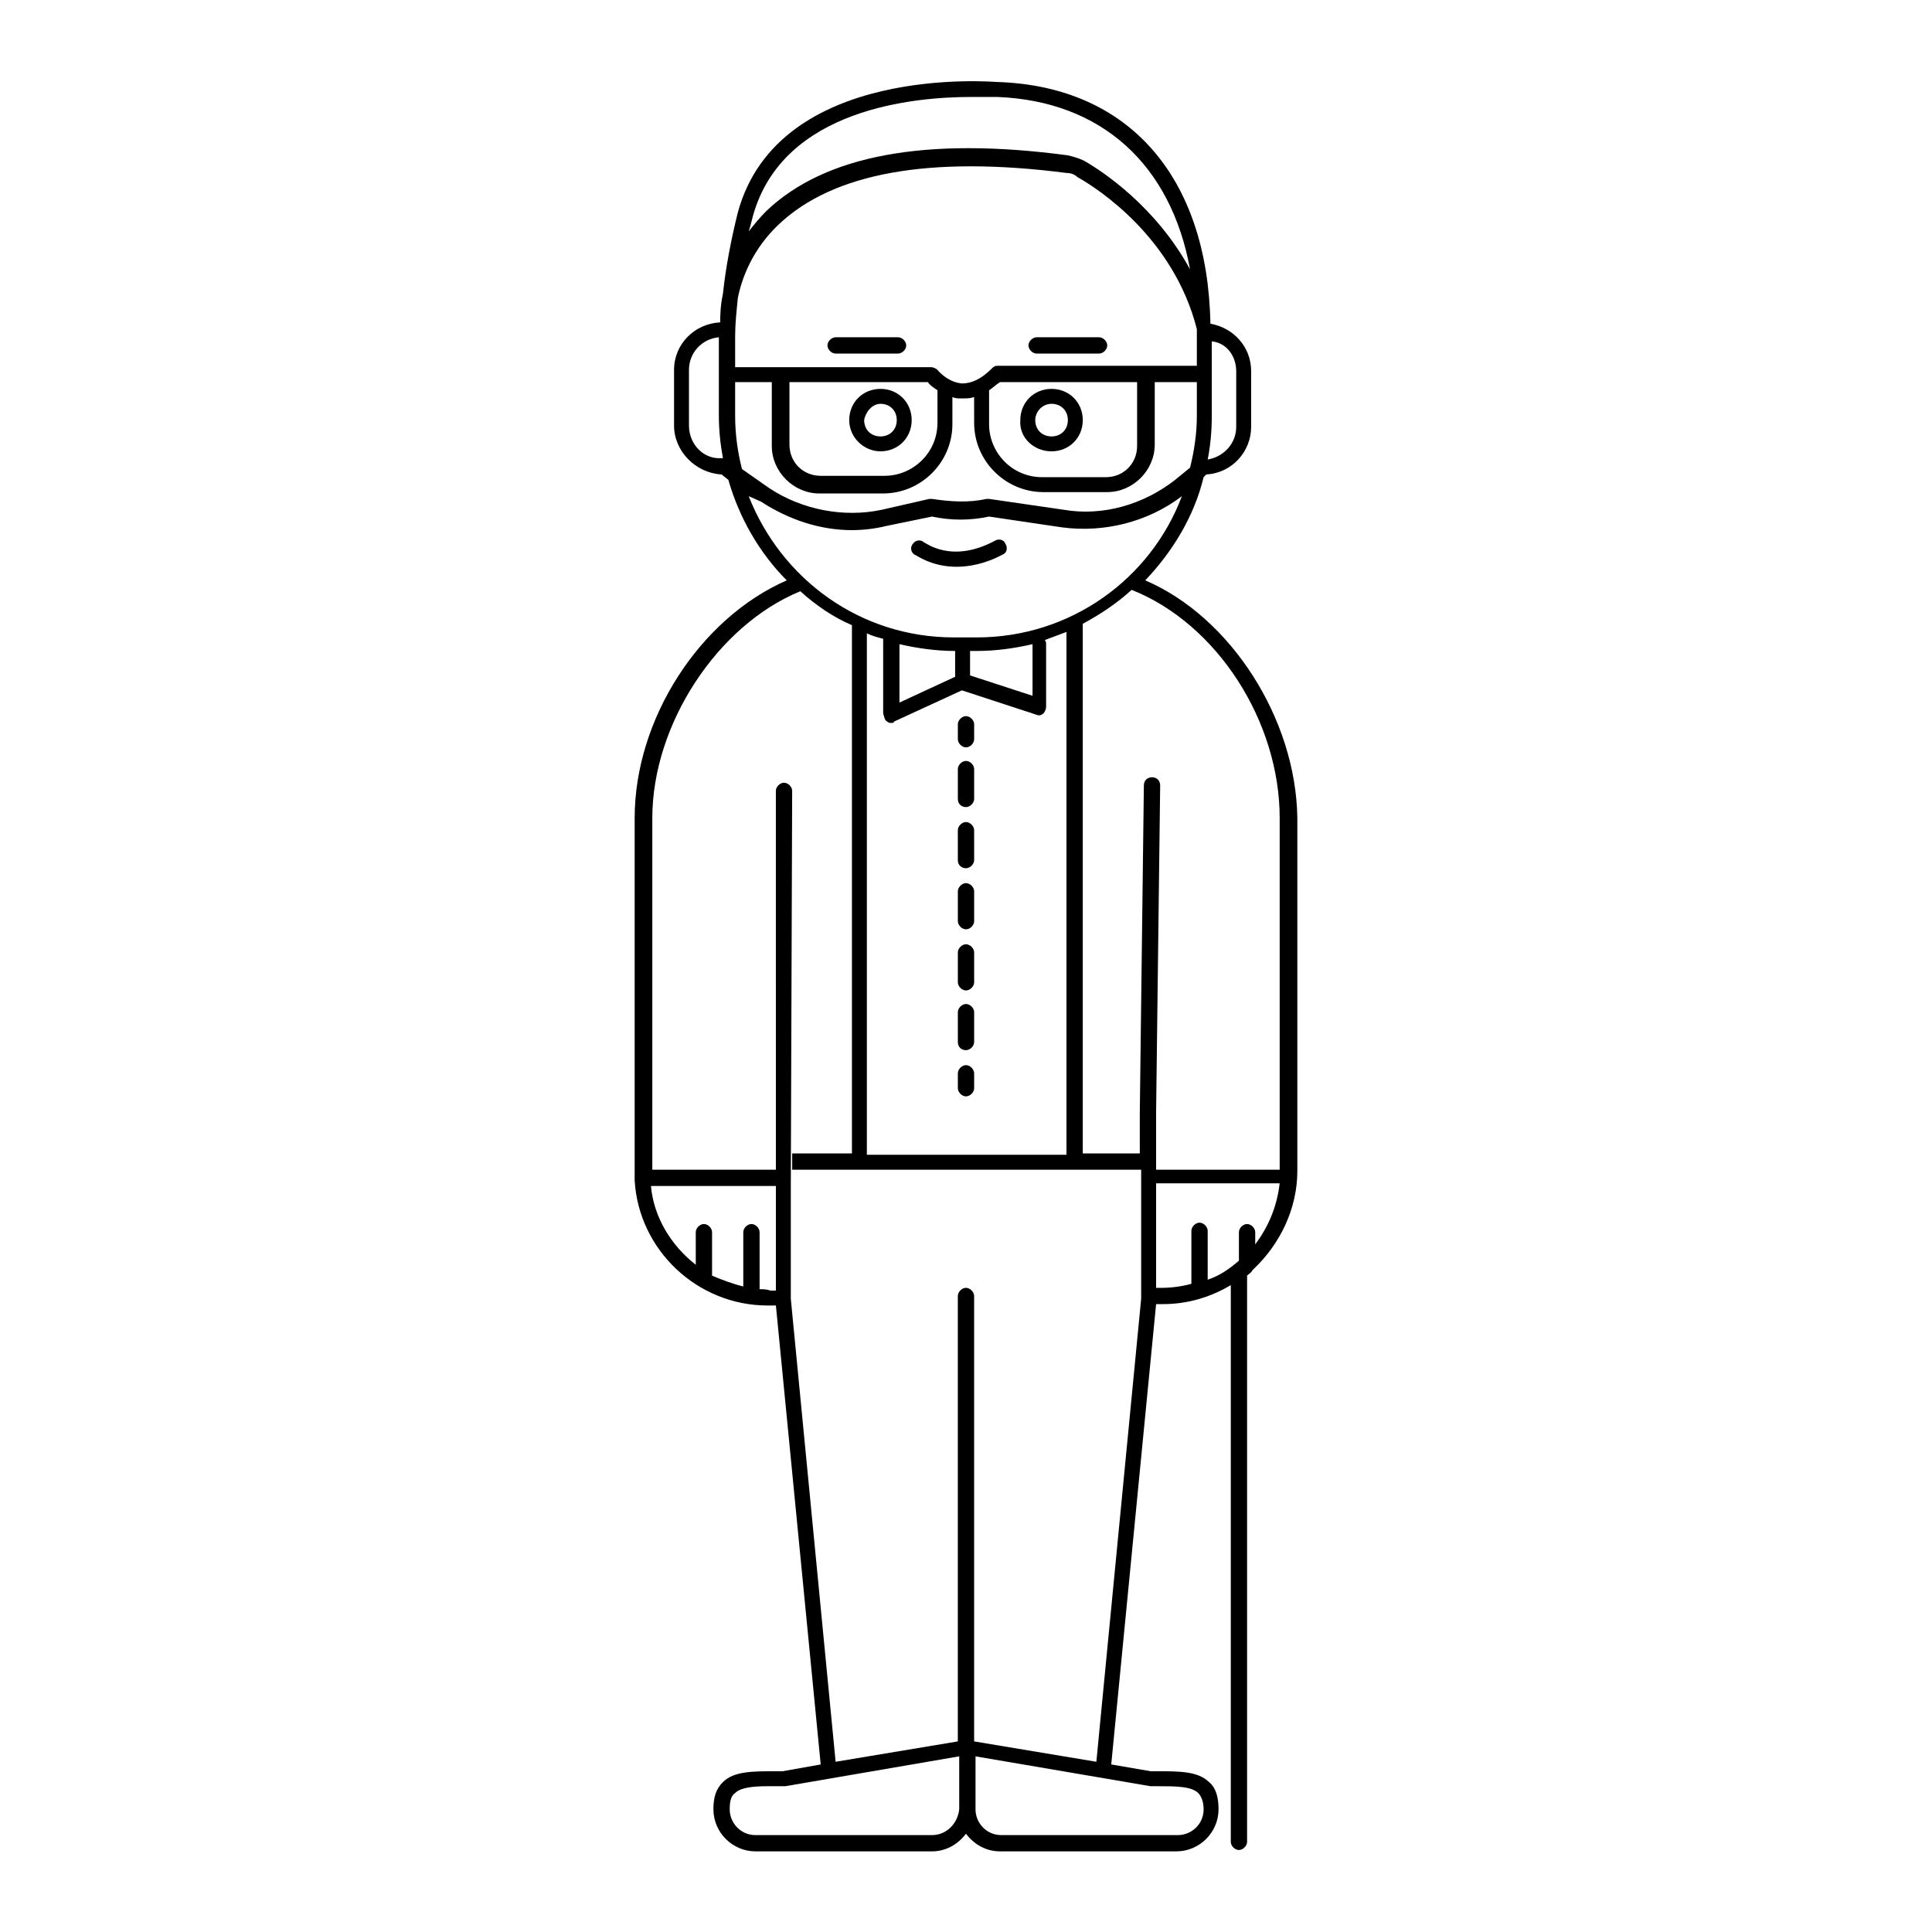 <?xml version="1.0" encoding="UTF-8"?>
<!-- Uploaded to: ICON Repo, www.svgrepo.com, Generator: ICON Repo Mixer Tools -->
<svg fill="#000000" width="800px" height="800px" version="1.1" viewBox="144 144 512 512" xmlns="http://www.w3.org/2000/svg">
 <g>
  <path d="m447.5 297.8c7.199-7.559 12.957-16.914 15.473-27.352l0.719-0.719c6.836-0.359 11.875-6.117 11.875-12.594v-14.754c0-6.477-4.68-11.516-10.797-12.594-0.715-38.867-21.586-62.977-56.496-64.059-0.719 0-57.938-5.039-68.734 34.547-1.801 7.199-3.238 14.754-3.957 21.594-0.719 3.238-0.719 6.117-0.719 7.559-6.836 0.359-12.234 5.758-12.234 12.594v14.754c0 6.836 5.758 12.594 12.594 12.957l1.801 1.441c2.879 10.078 8.277 19.434 15.473 26.629-23.031 10.078-40.305 36.707-40.305 62.977v93.566 1.441 0.359 0.719c1.078 18.352 16.555 33.109 35.266 33.109l2.16-0.008 11.875 121.63-10.078 1.801h-2.16c-5.758 0-10.797 0-13.676 2.879-1.801 1.801-2.519 3.957-2.519 7.199 0 6.117 5.039 11.156 11.156 11.156h46.781c3.598 0 6.836-1.801 8.996-4.68 2.16 2.879 5.398 4.68 8.996 4.68h46.781c6.117 0 11.156-5.039 11.156-11.156 0-3.238-0.719-5.758-2.519-7.199-2.879-2.879-7.918-2.879-13.676-2.879h-1.801l-10.438-1.801 11.887-121.99h1.801c6.477 0 12.594-1.801 17.992-5.039v147.54c0 1.078 1.078 2.16 2.16 2.16 1.078 0 2.16-1.078 2.16-2.16v-150.06c0.359-0.359 1.078-0.719 1.441-1.441l0.359-0.359c6.836-6.477 11.516-15.836 11.516-25.91v-93.566c-0.363-26.266-17.637-53.258-40.309-62.973zm35.629 62.977v93.203h-32.75v-15.113l1.078-86.727c0-1.078-0.719-2.16-2.16-2.16-1.078 0-2.16 0.719-2.16 2.16l-1.078 86.727v10.797h-15.113v-140.35c4.68-2.519 8.996-5.398 12.957-8.996 22.672 8.996 39.227 34.906 39.227 60.457zm-82.051-44.262h1.801c5.039 0 10.078-0.719 14.754-1.801v13.676l-16.555-5.398zm-3.957 6.836-14.754 6.836v-15.473c4.68 1.078 9.715 1.801 14.754 1.801zm-17.996 11.875c0.359 0.359 0.719 0.359 1.078 0.359s0.719 0 0.719-0.359l17.992-8.277 19.793 6.477c0.719 0.359 1.441 0 1.801-0.359 0.359-0.359 0.719-1.078 0.719-1.801v-16.555c0-0.359 0-0.719-0.359-1.078 1.801-0.719 3.957-1.441 5.758-2.16v138.55l-52.898 0.004v-138.19c1.441 0.719 2.879 1.078 4.32 1.441v19.793c0.359 1.078 0.359 1.797 1.078 2.156zm82.051-102.56v8.277h-52.902c-0.719 0-1.078 0.359-1.441 0.719-2.879 2.879-5.398 3.957-7.918 3.957-3.957-0.359-6.477-3.598-6.477-3.598-0.359-0.359-1.078-0.719-1.801-0.719h-51.816v-8.277c0-3.238 0.359-6.477 0.719-10.078 1.078-5.398 3.957-12.957 10.797-19.434 14.395-13.676 39.945-18.352 76.293-13.676 1.078 0 2.16 0.359 2.879 1.078 5.758 3.238 25.551 16.195 31.668 40.305v1.445zm-55.059 14.758c1.078-0.719 1.801-1.441 2.879-2.16h36.348v16.914c0 4.68-3.598 8.277-8.277 8.277h-16.914c-7.918 0-14.035-6.477-14.035-14.035zm-53.262-2.16h37.066c0.359 0.719 1.441 1.441 2.519 2.16v8.637c0 7.918-6.477 14.035-14.035 14.035h-16.914c-4.68 0-8.277-3.598-8.277-8.277v-16.555zm-14.035 8.996v-8.996h9.715v16.914c0 6.836 5.758 12.594 12.594 12.594h16.914c10.078 0 18.352-8.277 18.352-18.352v-7.199c0.719 0.359 1.441 0.359 2.16 0.359h0.719c1.078 0 1.801 0 2.879-0.359l0.004 6.84c0 10.078 8.277 18.352 18.352 18.352h16.914c6.836 0 12.594-5.758 12.594-12.594l0.004-16.555h11.156v8.996c0 4.68-0.719 9.355-1.801 13.676l-3.957 3.238c-8.277 6.477-19.074 9.715-29.508 7.918l-19.793-2.879h-0.719c-4.68 1.078-9.715 0.719-14.395 0h-0.719l-12.594 2.879c-10.078 2.16-21.23 0-29.867-5.758l-7.199-5.039c-1.082-4.32-1.805-8.996-1.805-14.035zm132.79-11.875v14.754c0 4.32-3.238 7.918-7.559 8.637 0.719-3.598 1.078-7.559 1.078-11.156v-20.152c3.961 0.359 6.481 3.957 6.481 7.918zm-128.11-41.023c7.918-28.789 43.184-31.668 57.938-31.668h6.836c27.711 1.078 46.066 17.992 51.102 45.699-8.996-16.555-23.031-25.91-28.07-28.789-1.441-0.719-2.879-1.078-4.32-1.441-37.785-5.039-64.414 0-79.891 14.754-1.801 1.801-3.238 3.598-4.68 5.398 0.367-1.074 0.727-2.516 1.086-3.953zm-16.914 55.418v-14.754c0-4.68 3.598-8.277 7.918-8.637v20.512c0 3.957 0.359 7.559 1.078 11.516h-0.359c-4.68 0.359-8.637-3.598-8.637-8.637zm9.355 8.996m9.719 11.156c7.199 4.68 15.473 7.559 24.109 7.559 2.879 0 6.117-0.359 8.996-1.078l12.234-2.519c5.039 1.078 10.078 1.078 15.113 0l19.434 2.879c11.156 1.441 22.672-1.441 31.668-8.277-8.277 21.953-29.508 37.426-54.34 37.426h-6.117c-24.832 0-45.703-15.473-54.34-37.426zm-0.359 208.72v-15.113c0-1.078-1.078-2.16-2.16-2.16-1.078 0-2.16 1.078-2.16 2.16v14.395c-2.879-0.719-5.758-1.801-8.277-2.879v-11.516c0-1.078-1.078-2.16-2.16-2.16-1.078 0-2.16 1.078-2.16 2.16l0.004 8.637c-6.477-5.039-11.156-12.594-11.875-20.871h33.105v27.711h-1.441c-1.078-0.363-1.797-0.363-2.875-0.363zm45.699 144.67h-46.781c-3.957 0-6.836-3.238-6.836-6.836 0-2.16 0.359-3.598 1.441-4.32 1.441-1.441 4.68-1.801 8.637-1.801h2.16 2.519l46.062-7.918v14.035c-0.363 3.602-3.242 6.84-7.203 6.84zm59.738-12.957c4.68 0 8.996 0 10.797 1.801 0.719 0.719 1.441 2.16 1.441 4.32 0 3.957-3.238 6.836-6.836 6.836h-46.781c-3.957 0-6.836-3.238-6.836-6.836v-14.035l46.422 7.918zm-48.582-11.875v-118.04c0-1.078-1.078-2.16-2.16-2.16-1.078 0-2.16 1.078-2.16 2.16v118.04l-32.387 5.398-11.875-122.71v-29.867l0.359-104.72c0-1.078-1.078-2.16-2.16-2.16-1.078 0-2.16 1.078-2.16 2.16l0.004 85.285v15.113h-32.746v-93.203c0-24.832 17.273-51.102 39.227-60.098 3.957 3.598 8.637 6.836 13.676 8.996v139.99h-15.836v4.316h92.484v34.188l-11.875 122.71zm74.492-131.71v-3.238c0-1.078-1.078-2.16-2.16-2.16-1.078 0-2.16 1.078-2.16 2.16v7.559c-2.519 2.16-5.039 3.957-8.277 5.039v-12.957c0-1.078-1.078-2.16-2.16-2.16-1.078 0-2.16 1.078-2.16 2.16v14.035c-2.519 0.719-5.398 1.078-7.918 1.078h-1.434v-27.711h32.746c-0.719 6.481-3.238 11.879-6.477 16.195z"/>
  <path d="m400 342.06c1.078 0 2.16-1.078 2.16-2.16v-3.957c0-1.078-1.078-2.16-2.16-2.16-1.078 0-2.16 1.078-2.16 2.16v3.957c0 1.082 1.078 2.16 2.16 2.16z"/>
  <path d="m400 390.28c1.078 0 2.16-1.078 2.16-2.16v-7.918c0-1.078-1.078-2.16-2.16-2.16-1.078 0-2.16 1.078-2.16 2.16v7.918c0 1.082 1.078 2.16 2.16 2.16z"/>
  <path d="m400 374.09c1.078 0 2.16-1.078 2.16-2.16l-0.004-7.918c0-1.078-1.078-2.16-2.16-2.16-1.078 0-2.16 1.078-2.16 2.16v7.918c0.004 1.438 1.082 2.16 2.164 2.16z"/>
  <path d="m400 357.89c1.078 0 2.16-1.078 2.16-2.16v-7.918c0-1.078-1.078-2.16-2.16-2.16-1.078 0-2.16 1.078-2.16 2.16v7.918c0 1.441 1.078 2.16 2.16 2.16z"/>
  <path d="m400 406.48c1.078 0 2.16-1.078 2.16-2.16v-7.918c0-1.078-1.078-2.16-2.16-2.16-1.078 0-2.16 1.078-2.16 2.16v7.918c0 1.078 1.078 2.16 2.16 2.16z"/>
  <path d="m400 422.31c1.078 0 2.16-1.078 2.16-2.16v-7.918c0-1.078-1.078-2.16-2.16-2.16-1.078 0-2.16 1.078-2.16 2.16v7.918c0 1.441 1.078 2.16 2.16 2.16z"/>
  <path d="m400 434.55c1.078 0 2.16-1.078 2.16-2.16v-3.957c0-1.078-1.078-2.16-2.16-2.16-1.078 0-2.16 1.078-2.16 2.16v3.957c0 1.078 1.078 2.16 2.16 2.16z"/>
  <path d="m435.27 233.38h-16.555c-1.078 0-2.16 1.078-2.16 2.16 0 1.078 1.078 2.16 2.16 2.16h16.555c1.078 0 2.16-1.078 2.16-2.16s-1.082-2.16-2.16-2.16z"/>
  <path d="m382 233.38h-16.555c-1.078 0-2.16 1.078-2.16 2.16 0 1.078 1.078 2.16 2.16 2.16l16.555-0.004c1.078 0 2.16-1.078 2.16-2.16 0-1.078-1.078-2.156-2.16-2.156z"/>
  <path d="m377.33 263.61c4.68 0 8.277-3.598 8.277-8.277 0-4.68-3.598-8.277-8.277-8.277s-8.277 3.598-8.277 8.277c0 4.68 3.957 8.277 8.277 8.277zm0-12.594c2.519 0 4.32 1.801 4.32 4.32 0 2.519-1.801 4.32-4.32 4.32s-4.32-1.801-4.32-4.32c0.359-2.16 2.16-4.32 4.32-4.32z"/>
  <path d="m422.67 263.61c4.68 0 8.277-3.598 8.277-8.277 0-4.68-3.598-8.277-8.277-8.277s-8.277 3.598-8.277 8.277c-0.359 4.68 3.598 8.277 8.277 8.277zm0-12.594c2.519 0 4.32 1.801 4.32 4.32 0 2.519-1.801 4.32-4.32 4.32s-4.32-1.801-4.32-4.32c0-2.16 1.801-4.32 4.32-4.32z"/>
  <path d="m397.48 294.2c3.238 0 7.559-0.719 12.234-3.238 1.078-0.359 1.441-1.801 0.719-2.879-0.359-1.078-1.801-1.441-2.879-0.719-11.516 6.117-18.352 0.359-18.715 0.359-0.719-0.719-2.16-0.719-2.879 0.359-0.719 0.719-0.719 2.16 0.359 2.879 0.363 0 4.32 3.238 11.16 3.238z"/>
 </g>
</svg>